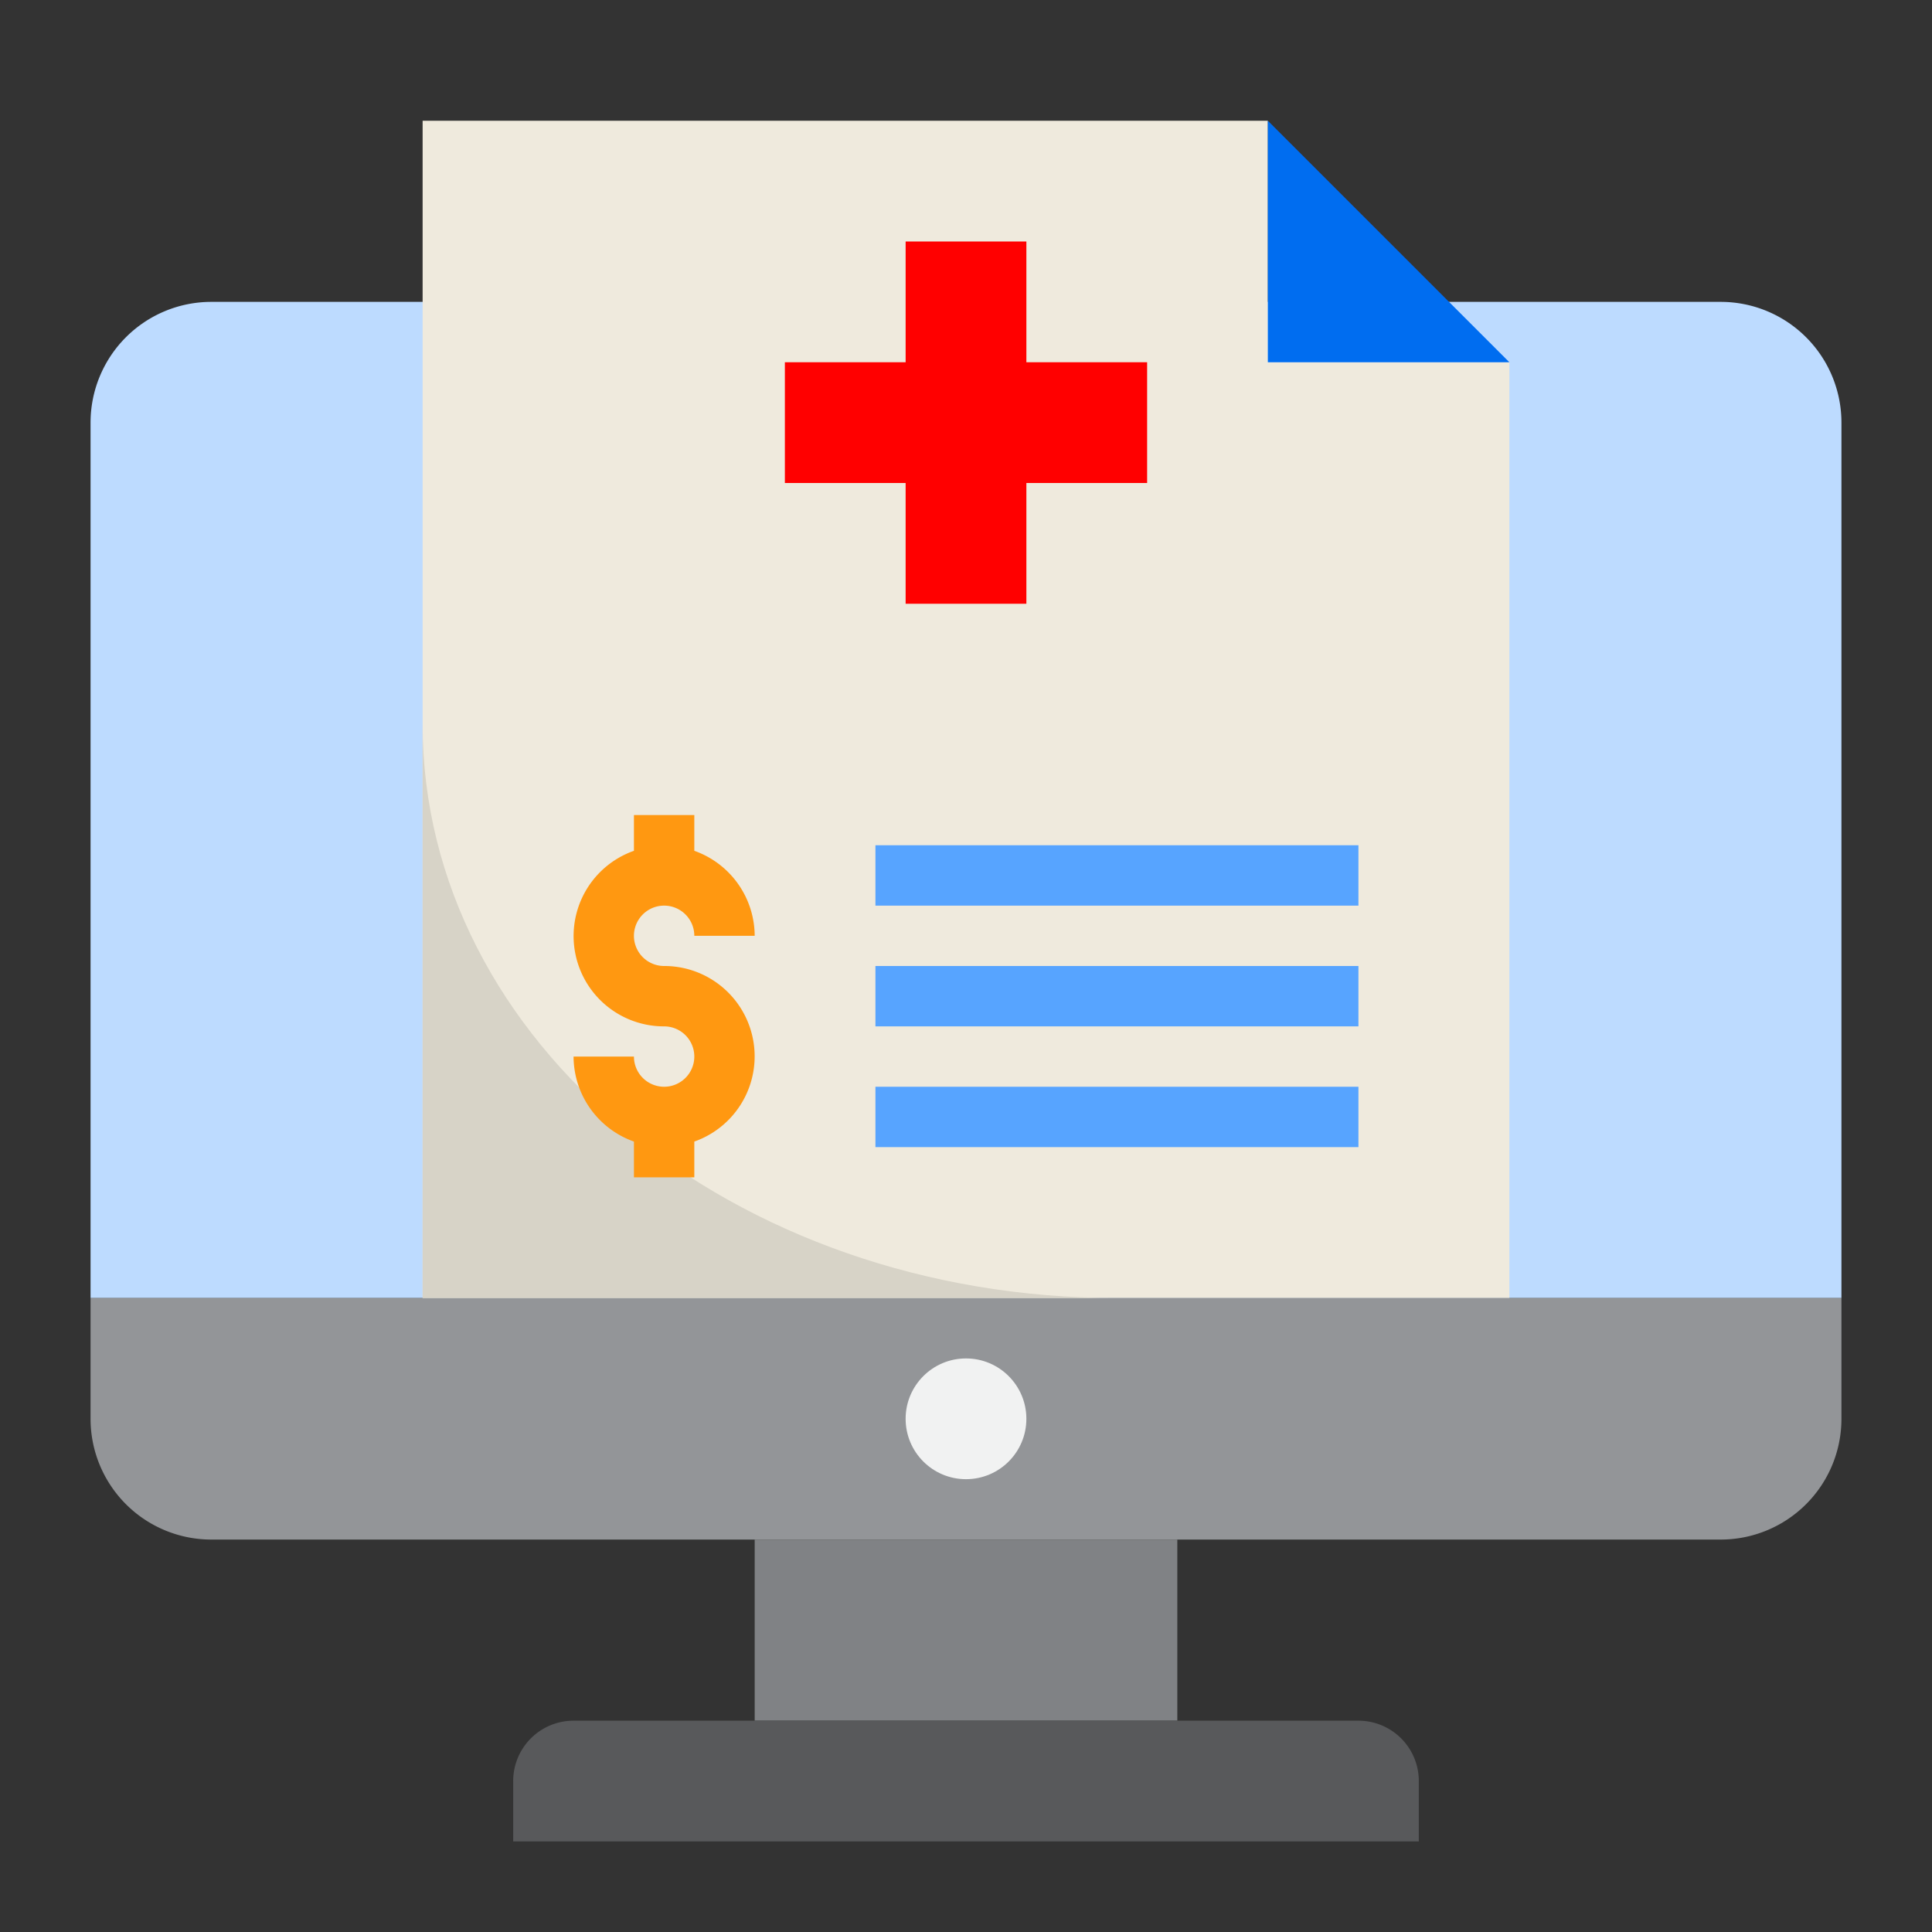 <svg height="512" viewBox="0 0 64 64" width="512" xmlns="http://www.w3.org/2000/svg"><rect x="0" y="0" width="64" height="64" fill="#333333" stroke="none"/><path d="m7 10h50a4 4 0 0 1 4 4v29a0 0 0 0 1 0 0h-58a0 0 0 0 1 0 0v-29a4 4 0 0 1 4-4z" fill="#bddbff"/><path d="m50 12v31h-36v-39h28v8z" fill="#efeadd"/><g fill="#57a4ff"><path d="m29 28h16v2h-16z"/><path d="m29 32h16v2h-16z"/><path d="m29 36h16v2h-16z"/></g><path d="m61 43v4a4 4 0 0 1 -4 4h-50a4 4 0 0 1 -4-4v-4z" fill="#939598"/><path d="m50 12-8-8v8z" fill="#006df0"/><circle cx="32" cy="47" fill="#f1f2f2" r="2"/><path d="m30 20h4v-4h4v-4h-4v-4h-4v4h-4v4h4z" fill="#f00"/><path d="m25 51h14v6h-14z" fill="#808285"/><path d="m19 57a2 2 0 0 0 -2 2v2h30v-2a2 2 0 0 0 -2-2z" fill="#58595b"/><path d="m14 24v19h23c-12.713 0-23-8.5-23-19z" fill="#d7d3c7"/><path d="m22 30a1 1 0 0 1 1 1h2a3 3 0 0 0 -2-2.816v-1.184h-2v1.184a2.993 2.993 0 0 0 1 5.816 1 1 0 1 1 -1 1h-2a3 3 0 0 0 2 2.816v1.184h2v-1.184a2.993 2.993 0 0 0 -1-5.816 1 1 0 0 1 0-2z" fill="#ff9811"/></svg>